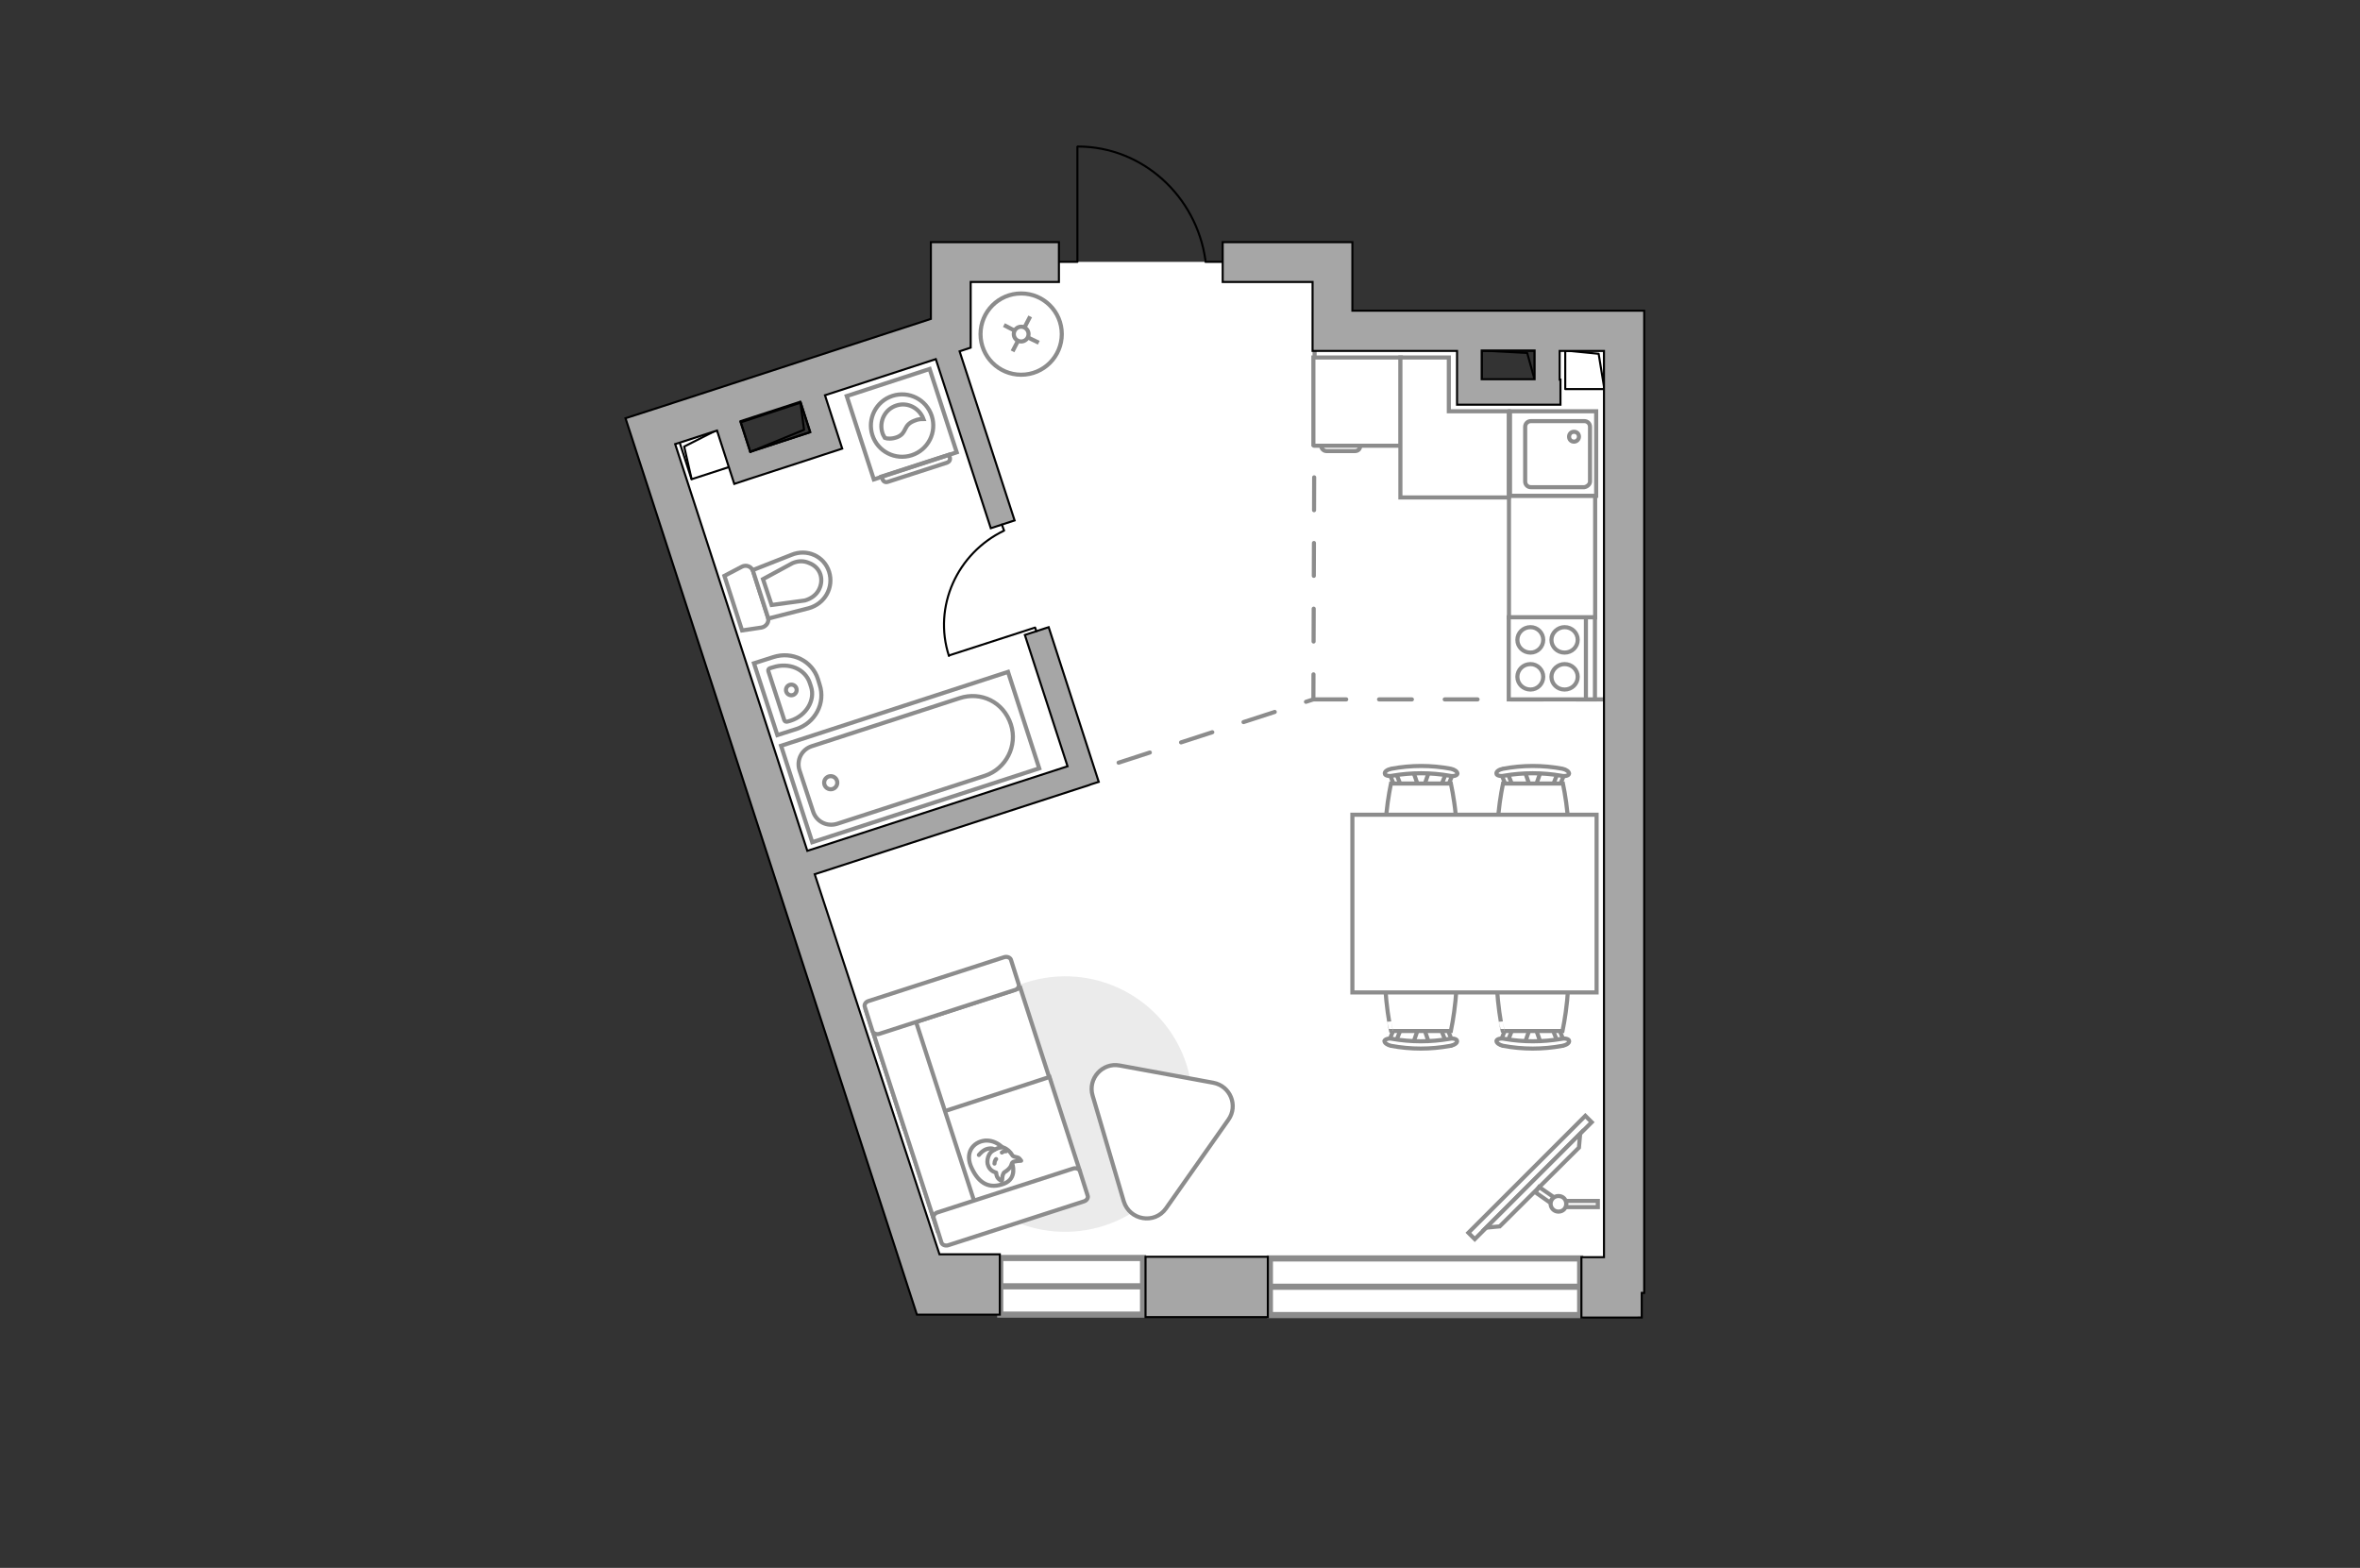<?xml version="1.0" encoding="utf-8"?>
<!-- Generator: Adobe Illustrator 27.2.0, SVG Export Plug-In . SVG Version: 6.00 Build 0)  -->
<svg version="1.1" xmlns="http://www.w3.org/2000/svg" xmlns:xlink="http://www.w3.org/1999/xlink" x="0px" y="0px"
	 viewBox="0 0 575 382" style="enable-background:new 0 0 575 382;" xml:space="preserve">
<rect x="0" y="0" width="575" height="382" fill="#333333" stroke="none"/>
<style type="text/css">
	.st0{fill:#FFFFFF;}
	.st1{fill:#FFFFFF;stroke:#8C8C8C;stroke-width:1.5;stroke-linecap:round;stroke-miterlimit:10;}
	.st2{fill:none;stroke:#8C8C8C;stroke-linecap:round;stroke-linejoin:round;stroke-miterlimit:10;stroke-dasharray:8;}
	.st3{fill:none;stroke:#000000;stroke-width:0.5;stroke-linecap:round;stroke-linejoin:round;stroke-miterlimit:10;}
	.st4{fill:#A6A6A6;stroke:#000000;stroke-width:0.5;stroke-miterlimit:10;}
	.st5{fill:#FFFFFF;stroke:#8C8C8C;stroke-miterlimit:10;}
	.st6{fill:#EBEBEB;}
	.st7{fill:#FFFFFF;stroke:#8C8C8C;stroke-linecap:round;stroke-linejoin:round;stroke-miterlimit:10;}
	.st8{fill:none;stroke:#8C8C8C;stroke-linecap:round;stroke-linejoin:round;stroke-miterlimit:10;}
	.st9{fill-rule:evenodd;clip-rule:evenodd;fill:#FFFFFF;fill-opacity:0.1;stroke:#8C8C8C;stroke-miterlimit:10;}
</style>
<g id="bg_1_">
	<polygon class="st0" points="376.7,81 377.1,95.3 357.5,95.1 357.7,80.4 323.8,81.9 324.1,64 298,63.8 257.8,63.8 231.9,64.6 
		230.6,81.5 196.5,92.6 201.3,107.5 181,114.4 176.1,99.2 159.6,104.6 227.7,314.2 395.2,313.2 395.5,80.7 	"/>
</g>
<g id="windows_1_">
	<g>
		<rect x="243.7" y="306.5" class="st1" width="34.8" height="13.8"/>
		<line class="st1" x1="243.7" y1="313.4" x2="278.5" y2="313.4"/>
	</g>
	<g>
		<rect x="309.4" y="306.6" class="st1" width="75.6" height="13.8"/>
		<line class="st1" x1="309.4" y1="313.5" x2="384.9" y2="313.5"/>
	</g>
</g>
<g id="plan">
	<line class="st2" x1="320" y1="170.4" x2="393.5" y2="170.4"/>
	<polyline class="st2" points="320.3,84.3 320,170.4 264.9,188.3 	"/>
	<g>
		<polyline class="st3" points="262.5,35.8 262.5,63.8 257.8,63.8 		"/>
		<line class="st3" x1="298" y1="63.8" x2="293.7" y2="63.8"/>
		<path class="st3" d="M293.7,63.4c-2.2-15.6-15.3-27.7-31.1-27.7"/>
	</g>
	<g>
		<rect x="166.8" y="106" transform="matrix(0.951 -0.309 0.309 0.951 -25.821 58.46)" class="st3" width="9.7" height="9.5"/>
		<polyline class="st3" points="168.5,116.7 166.7,108.8 174.8,104.7 		"/>
	</g>
	<g>
		
			<rect x="381.4" y="85.4" transform="matrix(7.714064e-08 1 -1 7.714064e-08 476.263 -296.002)" class="st3" width="9.4" height="9.5"/>
		<polyline class="st3" points="381.4,85.4 389.5,86.2 390.9,94.8 		"/>
	</g>
	<g>
		
			<rect x="364" y="82.5" transform="matrix(4.768100e-07 1 -1 4.768100e-07 456.424 -278.539)" class="st3" width="7" height="12.9"/>
		<polyline class="st3" points="361,85.4 372.1,86 373.9,92.5 		"/>
	</g>
	<g>
		<rect x="279.1" y="306.2" class="st4" width="29.8" height="14.7"/>
		<path class="st4" d="M400.6,75.7h-2.9h-6.9h-61.3v-6.9v-6.6V59h-31.6v9.7h21.9v6.9V85v0.5h35.2v7v4v2.1h25.2v-6.1H380v-7h10.8
			v220.8h-5.5v14.7H400v-6h0.6V75.7z M373.9,92.4H361v-7h12.9V92.4z"/>
		<path class="st4" d="M255.5,152.8l-5.8,1.9l10.4,32l-63.4,20.6l-32.2-99.1l10.2-3.3l4.2,13l3.3-1.1l0,0l17.2-5.6l0,0l1.2-0.4
			l3.7-1.2l0,0l0.9-0.3l-4.2-13l27-8.8l13.4,41.2l5.8-1.9l-13.4-41.2l2.7-0.9v-16h21.5V59h-21.5h-9.2h-0.5v18.7l-65.1,21.2l0,0
			l-9.3,3l71,218.4l20.2,0v-14.7h-14.7L198.5,213l63.4-20.6l0,0l3.4-1.1l0.5-0.2l0,0l1.9-0.6L255.5,152.8z M197.4,105.3l-14.6,4.8
			l-2.3-7.2l14.6-4.8L197.4,105.3z"/>
	</g>
	<g>
		
			<rect x="181.2" y="100.1" transform="matrix(-0.951 0.309 -0.309 -0.951 400.669 144.494)" class="st3" width="15.4" height="7.8"/>
		<polyline class="st3" points="195,97.9 195.9,104.7 182.8,110.1 		"/>
	</g>
	<g>
		<path id="wc_00000176724553085789475290000007762969819350196897_" class="st5" d="M193.1,137.2"/>
		<g id="Group_26_00000008135626332523157180000016609612690583499906_">
			<path id="Vector_130_00000021841906213735288800000018036750234706086844_" class="st5" d="M183.5,139.2l3.6,11.2
				c0.4,1.1-0.4,2.3-1.6,2.5l-4.7,0.7l-4.3-13.3l4.2-2.2C181.8,137.5,183.1,138,183.5,139.2z"/>
			<path id="Vector_131_00000020386732004597000960000008935971400859614616_" class="st5" d="M202,139.3c1.2,3.8-1,7.8-5,8.9
				l-9.8,2.5l-3.8-11.8l9.4-3.7C196.6,133.6,200.8,135.5,202,139.3z"/>
			<path id="Vector_132_00000053517585063504633490000000399290284470842549_" class="st5" d="M188,147.4l8.1-1.1
				c1.4-0.4,2.6-1.2,3.3-2.4c0.7-1.2,0.9-2.6,0.5-3.9c-0.4-1.3-1.4-2.3-2.7-2.8c-1.3-0.6-2.7-0.6-4.1,0l-7.2,3.9L188,147.4z"/>
		</g>
	</g>
	<g>
		<path id="Vector_134_00000074405869314936444610000012572574565563005877_" class="st5" d="M199.3,165.5l0.4,1.3
			c1.5,4.5-1.1,9.3-5.6,10.8l-4.7,1.5l-5.7-17.5l4.7-1.5C193,158.6,197.9,161,199.3,165.5z"/>
		<path id="Vector_133_00000137853834633619137030000005532928510993881230_" class="st5" d="M197.3,166.4l0.3,0.9
			c1.1,3.3-1.2,7.1-5,8.3l-0.7,0.2c-0.3,0.1-0.7,0-0.8-0.3l-3.9-12c-0.1-0.3,0.1-0.6,0.4-0.7l0.7-0.2
			C192.2,161.3,196.2,163,197.3,166.4z"/>
		<circle class="st5" cx="192.8" cy="168.1" r="1.3"/>
	</g>
	<g>
		<g>
			<path id="Vector_135_00000163065013408547304250000012017013372113265070_" class="st5" d="M245.6,163.7l-55.3,18l7.6,23.5
				l55.3-18L245.6,163.7z"/>
			<path id="Vector_136_00000109751723244909154170000013725285482045211055_" class="st5" d="M246.3,176.5L246.3,176.5
				c-1.8-5.5-7.3-8.1-12.5-6.4l-36,11.7c-2.5,0.8-3.8,3.4-3,5.9l3.3,10c0.8,2.5,3.4,3.8,5.9,3l36-11.7
				C245.1,187.3,248,181.7,246.3,176.5z"/>
		</g>
		<circle class="st5" cx="202.4" cy="190.7" r="1.6"/>
	</g>
	<g>
		<g id="Group_27_00000067947918603597969900000000600019355270330265_">
			<path id="Vector_140_00000065768823246965315940000006706694616937675422_" class="st5" d="M367.9,100.2l0,20.6l21,0l0-20.6
				L367.9,100.2z"/>
		</g>
		<path id="Vector_141_00000012441044133922639740000009830744425522242185_" class="st5" d="M387.4,117.3l0-13.3
			c0-0.8-0.6-1.4-1.4-1.4l-13,0c-0.8,0-1.4,0.6-1.4,1.4l0,13.3c0,0.8,0.6,1.4,1.4,1.4l13,0C386.7,118.6,387.4,118,387.4,117.3z"/>
		<path id="Vector_139_00000021103554677487132860000015864046617177235882_" class="st5" d="M382.3,106.4c0-0.7,0.5-1.2,1.2-1.2
			c0.7,0,1.2,0.5,1.2,1.2c0,0.6-0.5,1.2-1.2,1.2C382.8,107.6,382.3,107.1,382.3,106.4z"/>
	</g>
</g>
<g id="furniture_1_">
	<g>
		<path id="Vector_8_00000106126450694025281550000017908098627125902260_" class="st5" d="M320.2,108.6l21,0c0.1,0,0.1-0.1,0.1-0.1
			l0-21.4l-21.3,0l0,21.4C320.1,108.6,320.1,108.6,320.2,108.6z"/>
		<path id="Vector_9_00000176006395073357213240000005738400547914153606_" class="st5" d="M331.4,108.6l-9.5,0
			c0,0.7,0.6,1.3,1.3,1.3l6.9,0C330.9,109.9,331.4,109.4,331.4,108.6z"/>
	</g>
	
		<rect x="363.3" y="125.2" transform="matrix(4.505358e-11 -1 1 4.505358e-11 242.452 513.733)" class="st5" width="29.6" height="21"/>
	<polygon class="st5" points="353,100.2 353,87.1 341.2,87.1 341.2,100.2 341.2,109.1 341.2,121.2 367.6,121.2 367.6,100.2 	"/>
	<g>
		<path id="Vector_142_00000046297678167636787860000001589856746294538655_" class="st5" d="M367.6,150.4l0,20l21,0l0-20
			L367.6,150.4z"/>
		<g id="Group_28_00000150809001645426308040000005443257140003362712_">
			<g id="Group_29_00000080176008293048091040000010844620318580757407_">
				<path id="Vector_143_00000161603512867888977140000009312998164057494435_" class="st5" d="M376,164.9c0-1.7-1.4-3.1-3.1-3.1
					c-1.8,0-3.2,1.4-3.2,3.1c0,1.7,1.4,3.1,3.2,3.1C374.6,168,376,166.6,376,164.9z"/>
				<path id="Vector_144_00000161613783878664966580000008552459445176131738_" class="st5" d="M384.4,164.9c0-1.7-1.4-3.1-3.2-3.1
					c-1.7,0-3.2,1.4-3.2,3.1c0,1.7,1.4,3.1,3.2,3.1C383,168,384.4,166.6,384.4,164.9z"/>
			</g>
			<g id="Group_30_00000181788856654060950680000015429300500758749115_">
				<path id="Vector_145_00000132081243801312722580000015079702238879588243_" class="st5" d="M376,155.9c0-1.7-1.4-3.1-3.1-3.1
					c-1.8,0-3.2,1.4-3.2,3.1c0,1.7,1.4,3.1,3.2,3.1C374.6,159,376,157.6,376,155.9z"/>
				<path id="Vector_146_00000140721371298873656510000010681992482414689156_" class="st5" d="M384.4,155.9c0-1.7-1.4-3.1-3.2-3.1
					c-1.7,0-3.2,1.4-3.2,3.1c0,1.7,1.4,3.1,3.2,3.1C383,159,384.4,157.6,384.4,155.9z"/>
			</g>
		</g>
		<path id="Vector_147_00000182500469116585442280000005904835139029330857_" class="st5" d="M386.4,170.5l0-19.8"/>
	</g>
	<g id="Group_34_00000150080281833612663610000005536128482748754049_">
		<path id="Vector_158_00000144317731478732210930000006514408984690803378_" class="st3" d="M231.2,159.7l21-6.8l0.3,0.9"/>
		<path id="Vector_159_00000018933615548823770570000005589887660716533379_" class="st3" d="M244.1,127.8l0.5,1.4"/>
		<path id="Vector_160_00000101069341101728622310000013792554454149045419_" class="st3" d="M244.6,129.3
			c-11.4,5.5-17.3,18.5-13.4,30.5"/>
	</g>
	<g>
		
			<rect x="352.6" y="285.8" transform="matrix(-0.707 0.707 -0.707 -0.707 839.161 226.188)" class="st5" width="40.3" height="2.2"/>
		<polygon class="st5" points="365.4,298.8 384.7,279.6 385,276.2 362.1,299.1 		"/>
		<g>
			<path class="st5" d="M381.6,293.3c0,0.3-0.1,0.6-0.2,0.8h7.9v-1.5h-7.8C381.5,292.8,381.6,293.1,381.6,293.3z"/>
			<path class="st5" d="M377.8,293.1c0-0.6,0.3-1,0.8-1.4l-3.6-2.5l-0.9,1.3L377.8,293.1z"/>
		</g>
		<path class="st5" d="M377.8,293.3c0-1,0.8-1.9,1.9-1.9s1.9,0.8,1.9,1.9s-0.8,1.9-1.9,1.9S377.8,294.3,377.8,293.3z"/>
	</g>
	<path id="Vector_00000037677794132435780020000011888192423921439640_" class="st6" d="M269.1,298.6c-16.3,5.3-33.9-3.6-39.2-20
		c-5.3-16.3,3.6-33.9,20-39.2s33.9,3.6,39.2,20C294.3,275.8,285.4,293.3,269.1,298.6z"/>
	<g>
		<path id="Vector_55_00000030488910121781456100000016983574550381906816_" class="st5" d="M213,252.3l7.3,22.6l35.6-11.6
			l-7.3-22.6L213,252.3z"/>
		<path id="Vector_56_00000182518288429623035140000006687574143582215334_" class="st5" d="M220.1,274l7.3,22.6l35.6-11.6
			l-7.3-22.6L220.1,274z"/>
		<path id="Vector_57_00000119097953977535861520000013647739010641873325_" class="st5" d="M221.9,245l-10.9,1.2l17.4,53.6
			l10.2-3.3L221.9,245z"/>
		<path id="Vector_58_00000091699042771092300010000006319405597061203636_" class="st5" d="M214.2,251.9l33.1-10.7
			c0.7-0.2,1.1-0.9,0.9-1.4l-1.9-6c-0.2-0.5-0.9-0.8-1.6-0.6l-33.1,10.7c-0.7,0.2-1.1,0.9-0.9,1.4l1.9,6
			C212.8,251.8,213.6,252.1,214.2,251.9z"/>
		<path id="Vector_59_00000095309854531130326380000012284842523550872461_" class="st5" d="M231,303.4l33.1-10.7
			c0.7-0.2,1.1-0.9,0.9-1.4l-1.9-6c-0.2-0.5-0.9-0.8-1.6-0.6l-33.1,10.7c-0.7,0.2-1.1,0.9-0.9,1.4l1.9,6
			C229.6,303.3,230.3,303.6,231,303.4z"/>
		<g>
			<path class="st7" d="M246.6,283.4c0,0,1.4,3.7-2,5c-3.4,1.3-6,0.1-7.8-3.7c-1.9-3.8,0.3-6.5,3.2-6.8
				C242.7,277.7,245.3,279.7,246.6,283.4z"/>
			<path class="st7" d="M244.6,285.7c0,0-0.4,0.6-0.4,1.3c0,0.8-0.2,0.7-0.2,0.7s-1-0.4-1.2-1.4c-0.1-0.6-0.1-0.6-0.1-0.6
				s-1.4-0.3-1.9-1.6c-0.6-1.3,0.1-3.1,0.9-3.6c0.8-0.6,2-1.1,2.8-0.9c0.9,0.3,1.7,1.1,2.1,1.8c0.3,0.6,1.4,0.4,1.8,0.9
				s0.4,0.5,0.4,0.5s-1.9,0.1-2.1,0.4C246.3,283.6,246.7,284.4,244.6,285.7z"/>
			<path class="st7" d="M242.7,282.4c0,0-0.4,0.4-0.4,1.1"/>
			<path class="st7" d="M244.1,280.8c0,0,0.5-0.4,1-0.3"/>
			<path class="st8" d="M242.3,280.1c0,0-0.4-0.5-1.7-0.2c-1.2,0.3-2.1,1.5-2.1,1.5"/>
		</g>
	</g>
	<path class="st5" d="M272.8,259.6l22.8,4.2c4.2,0.8,6.1,5.6,3.7,9l-15.2,21.6c-2.8,4-8.9,2.9-10.3-1.7l-7.6-25.8
		C265,262.8,268.6,258.8,272.8,259.6z"/>
	<g>
		<circle class="st5" cx="248.8" cy="81.4" r="9.9"/>
		<line class="st5" x1="251" y1="77.1" x2="249.7" y2="79.6"/>
		<circle class="st5" cx="248.8" cy="81.4" r="1.8"/>
		<line class="st5" x1="248" y1="83.1" x2="246.7" y2="85.6"/>
		<line class="st5" x1="253.1" y1="83.5" x2="250.6" y2="82.3"/>
		<line class="st5" x1="247.1" y1="80.5" x2="244.6" y2="79.2"/>
	</g>
	<g>
		<g>
			<path class="st5" d="M212.9,116.8l20.2-6.6l-6.6-20.3l-20.2,6.6L212.9,116.8z"/>
			<path class="st9" d="M216.3,117.4l14.5-4.7c0.5-0.2,0.8-0.7,0.6-1.3l-0.2-0.6l-16.4,5.3l0.2,0.6
				C215.2,117.3,215.7,117.6,216.3,117.4z"/>
		</g>
		<ellipse transform="matrix(0.951 -0.309 0.309 0.951 -21.287 72.984)" class="st5" cx="219.8" cy="103.7" rx="7.6" ry="7.6"/>
		<path class="st5" d="M218.6,106.5c2.5-1,1.3-2.9,4.2-4c0.9-0.4,1.6-0.4,2.2-0.4c-1-2.7-3.9-4.2-6.6-3.3c-2.8,0.9-4.3,3.9-3.4,6.7
			c0.1,0.4,0.4,0.8,0.6,1.2C216.1,106.9,217.3,107,218.6,106.5z"/>
	</g>
	<g id="Group_2_00000108994357691839126610000007767600539694531735_">
		<g id="Group_3_00000038413683582481617140000001849096721806469776_">
			<path id="Vector_10_00000088819971080378441310000008839677276298530234_" class="st5" d="M375.4,187.9L374,192h-1.1l-1.4-4.1
				H375.4z"/>
		</g>
		<g id="Group_4_00000058565657734633734850000002199337562601216385_">
			<path id="Vector_11_00000155859900535177102080000015143213774009857459_" class="st5" d="M367.6,191.9c-0.4,0-0.7-0.2-0.7-0.5
				l-1.3-3.3c-0.1-0.3,0.1-0.6,0.6-0.7c0.5-0.1,0.9,0.1,0.9,0.4l1.3,3.3c0.1,0.3-0.1,0.6-0.6,0.7
				C367.8,191.9,367.7,191.9,367.6,191.9z"/>
		</g>
		<g id="Group_5_00000026875209805858032540000016559005363764866989_">
			<path id="Vector_12_00000052072404884640292490000000557931893316647317_" class="st5" d="M379.2,191.9c-0.1,0-0.1,0-0.2,0
				c-0.5-0.1-0.7-0.4-0.6-0.7l1.3-3.3c0.1-0.3,0.6-0.5,1-0.4c0.5,0.1,0.7,0.4,0.6,0.7l-1.3,3.3C379.9,191.7,379.6,191.9,379.2,191.9
				z"/>
		</g>
		<path id="Vector_13_00000057144656206553287380000009717500595209311901_" class="st5" d="M380.8,208c-2.6,2.6-12,2.6-14.6,0
			c-3-3,0-17.1,0-17.1h14.6C380.8,190.9,383.8,205,380.8,208z"/>
		<path id="Vector_14_00000034780763610045675200000003432248448300478093_" class="st5" d="M380.4,189c-4.6-0.8-9.3-0.8-14,0
			c-0.9,0.2-1.8-0.1-1.8-0.5c-0.1-0.5,0.6-1,1.6-1.2c4.8-0.9,9.7-0.9,14.5,0c0.9,0.2,1.6,0.7,1.6,1.2
			C382.2,189,381.3,189.2,380.4,189z"/>
	</g>
	<g id="Group_2_00000111165023000983430740000009130932842011669672_">
		<g id="Group_3_00000105399420550378656320000006450658411570382237_">
			<path id="Vector_10_00000061458870597712653990000003005658824161584265_" class="st5" d="M348.2,187.9l-1.4,4.1h-1.1l-1.4-4.1
				H348.2z"/>
		</g>
		<g id="Group_4_00000114060325129286472680000002833000700844950165_">
			<path id="Vector_11_00000133524332619415281220000003174565945134560443_" class="st5" d="M340.4,191.9c-0.4,0-0.7-0.2-0.7-0.5
				l-1.3-3.3c-0.1-0.3,0.1-0.6,0.6-0.7c0.5-0.1,0.9,0.1,0.9,0.4l1.3,3.3c0.1,0.3-0.1,0.6-0.6,0.7
				C340.5,191.9,340.5,191.9,340.4,191.9z"/>
		</g>
		<g id="Group_5_00000026124199210111150260000012505463139649329319_">
			<path id="Vector_12_00000083808952978315905390000009694426942895784833_" class="st5" d="M352,191.9c-0.1,0-0.1,0-0.2,0
				c-0.5-0.1-0.7-0.4-0.6-0.7l1.3-3.3c0.1-0.3,0.6-0.5,1-0.4c0.5,0.1,0.7,0.4,0.6,0.7l-1.3,3.3C352.7,191.7,352.4,191.9,352,191.9z"
				/>
		</g>
		<path id="Vector_13_00000122680507839463266110000003060629093955036288_" class="st5" d="M353.5,208c-2.6,2.6-12,2.6-14.6,0
			c-3-3,0-17.1,0-17.1h14.6C353.5,190.9,356.6,205,353.5,208z"/>
		<path id="Vector_14_00000082337295408622268200000001079474109227325572_" class="st5" d="M353.2,189c-4.6-0.8-9.3-0.8-14,0
			c-0.9,0.2-1.8-0.1-1.8-0.5c-0.1-0.5,0.6-1,1.6-1.2c4.8-0.9,9.7-0.9,14.5,0c0.9,0.2,1.6,0.7,1.6,1.2C355,189,354.1,189.2,353.2,189
			z"/>
	</g>
	<g id="Group_2_00000077289747875228848580000017413313618690534582_">
		<g id="Group_3_00000049219887488889046060000008638834636686912691_">
			<path id="Vector_10_00000135665204538024638880000004831034560032604340_" class="st5" d="M344.3,254.2l1.4-4.1h1.1l1.4,4.1
				H344.3z"/>
		</g>
		<g id="Group_4_00000183951847479712718680000008281141845612615051_">
			<path id="Vector_11_00000122715732669393513900000004118231628000939188_" class="st5" d="M352,250.3c0.4,0,0.7,0.2,0.7,0.5
				l1.3,3.3c0.1,0.3-0.1,0.6-0.6,0.7c-0.5,0.1-0.9-0.1-0.9-0.4l-1.3-3.3c-0.1-0.3,0.1-0.6,0.6-0.7
				C351.9,250.3,351.9,250.3,352,250.3z"/>
		</g>
		<g id="Group_5_00000057846397821802063340000005798506699068416665_">
			<path id="Vector_12_00000057851073917118773380000009377046289667135144_" class="st5" d="M340.4,250.3c0.1,0,0.1,0,0.2,0
				c0.5,0.1,0.7,0.4,0.6,0.7l-1.3,3.3c-0.1,0.3-0.6,0.5-1,0.4c-0.5-0.1-0.7-0.4-0.6-0.7l1.3-3.3C339.7,250.5,340,250.3,340.4,250.3z
				"/>
		</g>
		<path id="Vector_13_00000034049158671996362800000010604979149249355155_" class="st5" d="M338.9,234.1c2.6-2.6,12-2.6,14.6,0
			c3,3,0,17.1,0,17.1h-14.6C338.9,251.2,335.9,237.1,338.9,234.1z"/>
		<path id="Vector_14_00000094597567832446904800000011127170520847926198_" class="st5" d="M339.2,253.1c4.6,0.8,9.3,0.8,14,0
			c0.9-0.2,1.8,0.1,1.8,0.5c0.1,0.5-0.6,1-1.6,1.2c-4.8,0.9-9.7,0.9-14.5,0c-0.9-0.2-1.6-0.7-1.6-1.2
			C337.5,253.2,338.3,252.9,339.2,253.1z"/>
	</g>
	<g id="Group_2_00000157289993717272093090000009356394535701188025_">
		<g id="Group_3_00000075851736811036692370000011282213299406407836_">
			<path id="Vector_10_00000009551785553841794810000010558163002917104807_" class="st5" d="M371.5,254.2l1.4-4.1h1.1l1.4,4.1
				H371.5z"/>
		</g>
		<g id="Group_4_00000005976611668635711170000007191947577295127960_">
			<path id="Vector_11_00000138541547260950317440000000143377565473159336_" class="st5" d="M379.2,250.3c0.4,0,0.7,0.2,0.7,0.5
				l1.3,3.3c0.1,0.3-0.1,0.6-0.6,0.7c-0.5,0.1-0.9-0.1-0.9-0.4l-1.3-3.3c-0.1-0.3,0.1-0.6,0.6-0.7
				C379.1,250.3,379.1,250.3,379.2,250.3z"/>
		</g>
		<g id="Group_5_00000083073869024783030320000018400394801141867152_">
			<path id="Vector_12_00000008117838777439235060000004205898711432531088_" class="st5" d="M367.6,250.3c0.1,0,0.1,0,0.2,0
				c0.5,0.1,0.7,0.4,0.6,0.7l-1.3,3.3c-0.1,0.3-0.6,0.5-1,0.4c-0.5-0.1-0.7-0.4-0.6-0.7l1.3-3.3
				C366.9,250.5,367.3,250.3,367.6,250.3z"/>
		</g>
		<path id="Vector_13_00000139990052660633568730000015636544002511151492_" class="st5" d="M366.1,234.1c2.6-2.6,12-2.6,14.6,0
			c3,3,0,17.1,0,17.1h-14.6C366.1,251.2,363.1,237.1,366.1,234.1z"/>
		<path id="Vector_14_00000142164100112776690770000016330582849092256683_" class="st5" d="M366.5,253.1c4.6,0.8,9.3,0.8,14,0
			c0.9-0.2,1.8,0.1,1.8,0.5c0.1,0.5-0.6,1-1.6,1.2c-4.8,0.9-9.7,0.9-14.5,0c-0.9-0.2-1.6-0.7-1.6-1.2
			C364.7,253.2,365.5,252.9,366.5,253.1z"/>
	</g>
	<path id="Vector_35_00000046341228642191873490000015885108690710791841_" class="st5" d="M329.5,198.5H389v43.3h-48.1h-11.4V198.5
		z"/>
</g>
<g id="points">
	<path id="hallway" class="st4" d="M283.2,121.2"/>
	<path id="kitchen" class="st4" d="M344.3,147.4"/>
	<path id="bedroom" class="st5" d="M307.1,228.1"/>
	<path id="wc_x5F_bedroom" class="st5" d="M224.8,150.4"/>
</g>
</svg>
